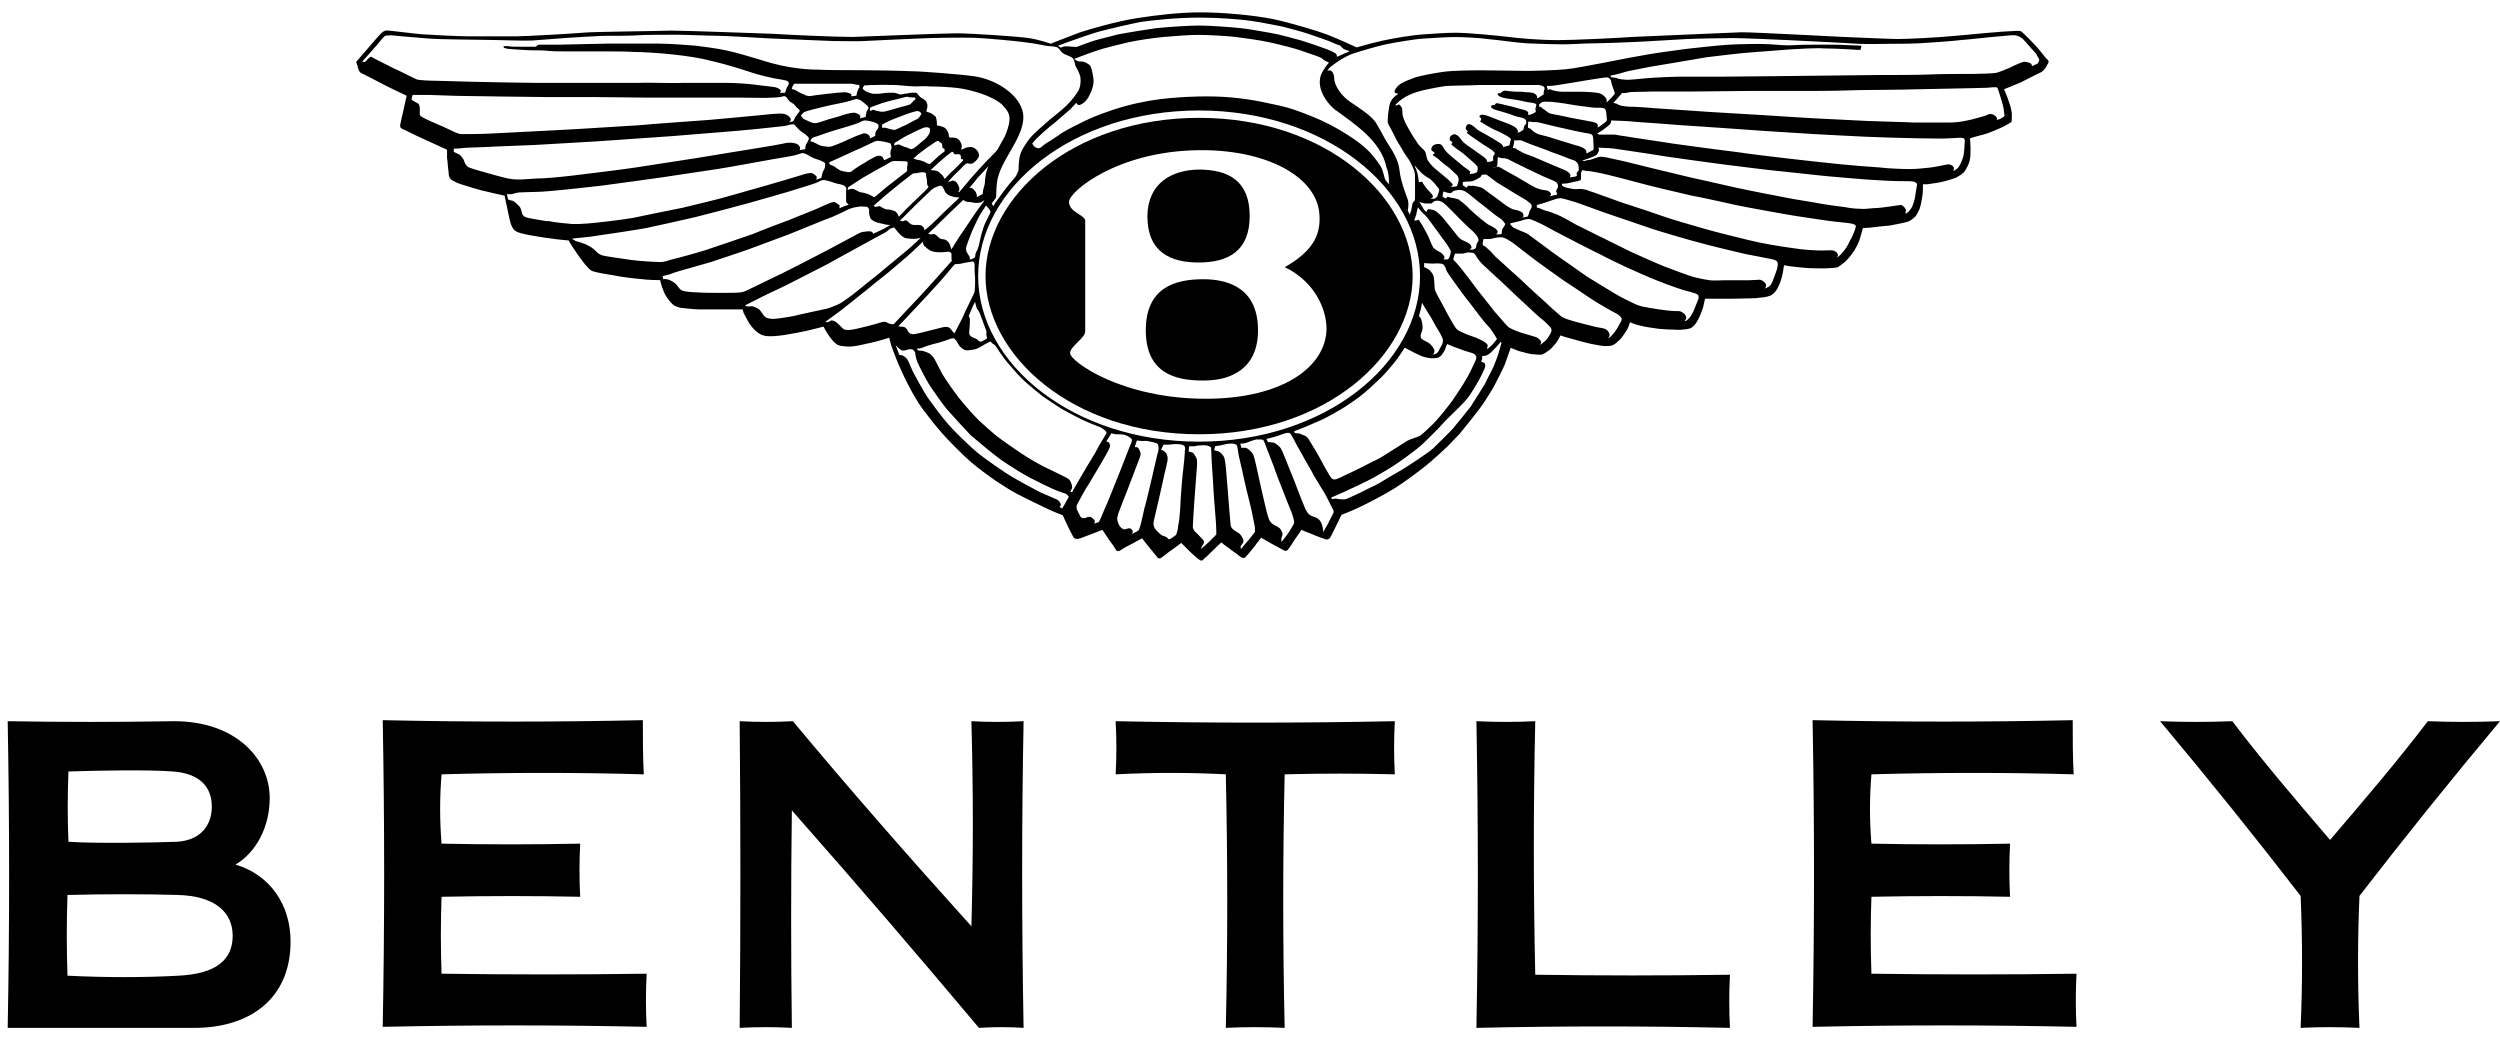 <?xml version="1.0" encoding="UTF-8"?>
<svg xmlns="http://www.w3.org/2000/svg" version="1.1" xmlns:cc="http://creativecommons.org/ns#" xmlns:dc="http://purl.org/dc/elements/1.1/" xmlns:inkscape="http://www.inkscape.org/namespaces/inkscape" xmlns:rdf="http://www.w3.org/1999/02/22-rdf-syntax-ns#" xmlns:sodipodi="http://sodipodi.sourceforge.net/DTD/sodipodi-0.dtd" xmlns:svg="http://www.w3.org/2000/svg" viewBox="0 0 315.24 131.74">
  <!-- Generator: Adobe Illustrator 29.0.0, SVG Export Plug-In . SVG Version: 2.1.0 Build 186)  -->
  <defs>
    <style>
      .st0 {
        fill-rule: evenodd;
      }
    </style>
  </defs>
  <g id="Layer_1" inkscape:version="0.92.2 5c3e80d, 2017-08-06">
    <sodipodi:namedview id="namedview155" bordercolor="#666666" borderopacity="1" gridtolerance="10" guidetolerance="10" inkscape:current-layer="Layer_1" inkscape:cx="162" inkscape:cy="80.75" inkscape:pageopacity="0" inkscape:pageshadow="2" inkscape:window-height="799" inkscape:window-maximized="1" inkscape:window-width="1440" inkscape:window-x="0" inkscape:window-y="1" inkscape:zoom="1.4142136" objecttolerance="10" pagecolor="#ffffff" showgrid="false"/>
    <path id="path2" class="st0" d="M21.8,97.28c3.35.24,4.91,1.92,4.91,4.43,0,2.15-1.2,4.19-4.31,4.43-3.11.12-10.54.24-13.77,0-.12-2.87-.12-5.87,0-8.86,3.71-.12,10.06-.24,13.17,0M22.4,112.85c4.67.12,6.94,2.15,6.94,5.15s-2.04,4.79-6.82,5.03c-4.31.24-9.34.24-14.01,0-.12-3.47-.12-6.58,0-10.18,4.67-.12,9.82-.12,13.89,0M.97,129.61c.24-12.69.24-25.62,0-38.67,6.58.12,14.13.12,20.95,0,7.9,0,12.09,4.79,12.09,9.7,0,3.59-1.68,6.82-4.31,8.38,4.43,1.32,6.94,5.15,6.94,9.7,0,7.42-5.39,10.89-12.09,10.89H.97Z" inkscape:connector-curvature="0"/>
    <path id="path4" class="st0" d="M218.14,122.91c-.12,2.27-.12,4.43,0,6.7-10.66-.24-21.31-.24-31.97,0,.24-12.93.24-25.74,0-38.67,2.51.12,4.91.12,7.42,0-.24,10.66-.24,21.31,0,31.97,8.14.12,16.4.12,24.54,0" inkscape:connector-curvature="0"/>
    <path id="path6" class="st0" d="M99.98,90.94c7.18,8.62,14.73,17.24,22.51,25.86.24-8.62.24-17.24,0-25.86,2.15.12,4.31.12,6.58,0-.24,12.69-.24,25.62,0,38.67-1.92-.12-3.71-.12-5.63,0-7.54-8.98-15.44-18.2-23.59-27.42-.12,9.1-.12,18.32,0,27.42-2.15-.12-4.31-.12-6.58,0,.12-12.93.12-25.74,0-38.67,2.15.12,4.43.12,6.7,0" inkscape:connector-curvature="0"/>
    <path id="path8" class="st0" d="M81.18,97.64c-8.38-.24-16.88-.24-25.5,0-.24,2.87-.24,5.87,0,8.74,5.75.12,11.61.12,17.48,0-.12,2.27-.12,4.55,0,6.7-5.75-.12-11.49-.12-17.48,0-.12,3.23-.12,6.46,0,9.7,8.62.12,17.24.12,25.86,0-.12,2.27-.12,4.55,0,6.7-11.13-.24-22.15-.24-33.28,0,.24-12.93.24-25.74,0-38.67,11.01.24,22.03.24,32.8,0,0,2.39,0,4.67.12,6.82" inkscape:connector-curvature="0"/>
    <path id="path10" class="st0" d="M290.1,129.61c.24-5.51.24-11.01,0-16.64-5.63-7.3-11.61-14.73-17.72-22.03,2.99.12,6.11.12,9.1,0,3.83,5.03,8.02,9.94,12.33,14.97,4.31-5.03,8.5-9.94,12.33-14.97,2.99.12,6.11.12,9.1,0-6.11,7.3-12.09,14.73-17.72,22.03-.24,5.51-.24,11.13,0,16.64-2.51-.12-5.03-.12-7.42,0" inkscape:connector-curvature="0"/>
    <path id="path12" class="st0" d="M261.48,97.64c-8.38-.24-16.88-.24-25.5,0-.24,2.87-.24,5.87,0,8.74,5.75.12,11.61.12,17.48,0-.12,2.27-.12,4.55,0,6.7-5.75-.12-11.61-.12-17.48,0-.12,3.23-.12,6.46,0,9.7,8.62.12,17.24.12,25.86,0-.12,2.27-.12,4.55,0,6.7-11.13-.24-22.15-.24-33.28,0,.24-12.93.24-25.74,0-38.67,11.01.24,22.03.24,32.8,0,0,2.39,0,4.67.12,6.82" inkscape:connector-curvature="0"/>
    <path id="path14" class="st0" d="M154.57,129.61c.24-10.54.24-21.19,0-31.97-4.55-.24-9.22-.24-13.89,0,.12-2.27.12-4.43,0-6.7,11.73.24,23.47.24,35.2,0-.12,2.27-.12,4.43,0,6.7-4.67-.12-9.22-.12-13.89,0-.24,10.66-.24,21.31,0,31.97-2.51-.12-5.03-.12-7.42,0" inkscape:connector-curvature="0"/>
    <path d="M258.07,7.42c-.2-.2-.72-.92-1.25-1.51-.53-.59-1.78-1.84-1.91-1.91-.13-.13-.53-.13-1.32-.07-.72,0-5.07.4-7.05.59-1.98.2-5.99.4-7.18.4s-5-.2-6.85-.26c-1.84-.07-10.93-.59-12.97-.59-2.04.07-12.12.53-13.76.59-1.65.13-7.44.4-9.22.4-2.63,0-5.2-.26-6.32-.4-1.05-.13-5-.53-6.65-.53s-2.7.13-4.02.2-3.69.46-5.2.79c-1.51.33-3.29.86-3.29.86,0,0-2.44-1.12-3.62-1.58-1.19-.46-4.21-1.38-6.85-1.98-2.63-.53-6.52-.86-9.22-.86s-5.4.33-7.97.72-5.93,1.38-7.18,1.78c-1.25.46-3.75,1.45-3.75,1.45,0,0-1.51-.53-2.83-.72s-7.18-.59-9.02-.59-11.2.4-13.17.46c-1.98,0-7.9-.26-10.08-.4-2.17-.07-10.87-.4-12.78-.4-1.91.07-9.68.13-11.06.26-1.38.13-7.51.46-8.3.46h-6.12c-1.45,0-5.07-.2-5.93-.26s-3.95-.46-4.21-.46c-.26-.07-.59,0-.92.33-.33.33-.66.72-1.12,1.25-.46.53-2.04,2.37-2.04,2.37,0,0,.07.2.2.59.07.4.2.66.4.79.26.13,1.98.99,2.57,1.32.59.33,3.23,1.58,3.23,1.58,0,0-.07.07-.07.2-.07.13-.2.92-.33,1.45-.13.46-.33,1.51-.4,1.78-.07.26-.13.59.2.72.33.13,1.84.92,2.5,1.19.59.26,3.16,1.45,3.16,1.45v1.05c.07.33.13,1.51.2,1.78,0,.26,0,.72.4.99s1.05.53,1.78.72c.66.2.99.33,1.98.59,1.05.26,2.9.66,2.9.66,0,0,.13.72.33,1.58s.33,1.84.59,2.3c.2.46.46.59.72.72s1.51.4,1.98.46c.46.07,1.45.26,2.17.33.72.13,2.3.26,2.3.26,0,0,.07.13.13.26.07.13.66,1.05.99,1.51.33.46.66.92.99,1.32.33.33.53.66.92.79.33.13,1.78.4,2.7.53.92.2,2.63.4,3.42.46.86.13,2.37.13,2.37.13,0,0,.13.59.33,1.12.2.53.33.86.86,1.51.53.66.86.72,1.38.86.53.07,1.84.2,2.3.2h5.53s.07.26.13.46c.13.2.53,1.05.72,1.32.26.33.4.59.86.99.4.33.79.53,1.25.59.53.07,1.45,0,2.3-.13.86-.13,2.24-.4,2.83-.53.59-.13,2.11-.53,2.11-.53,0,0,.33.66.66,1.12.33.46.59.79.86.99.2.2.4.33,1.38.4.99.07,2.04-.26,3.03-.46.99-.2,2.37-.66,2.37-.66,0,0,0,.2.13.59.07.4.53,1.51.99,2.7.53,1.19.92,2.04,1.45,3.03.53.99,1.05,1.91,1.84,2.96.79,1.05,1.65,2.11,2.24,2.77.53.66,2.9,3.03,3.62,3.62.66.59,2.44,1.91,3.23,2.44.79.53,2.04,1.32,2.83,1.71.79.4,2.63,1.32,3.49,1.71.79.4,2.04.86,2.04.86,0,0,.26.53.4.86.13.33.86,1.78.99,1.98.13.13.4.2.59.13.2,0,1.25-.46,1.65-.59.33-.13,1.38-.53,1.38-.53,0,0,.53.79.79,1.19.26.33.86,1.19.92,1.32.07.2.33.2.46.13.13-.07.79-.53,1.25-.72.46-.26,1.58-.86,1.58-.86,0,0,.53.72.72.92.13.2,1.05,1.25,1.19,1.45.07.2.33.2.46.13.13-.07.99-.79,1.32-.99.26-.2,1.25-.92,1.25-.92,0,0,.79.79,1.05,1.05.33.33,1.12,1.05,1.32,1.12.2.13.33,0,.33,0,0,0,.2-.2.26-.26.13-.07.79-.72,1.05-.99s1.05-.99,1.05-.99c0,0,.2.2.4.33s.86.66,1.25.92c.4.26.72.59.92.66.2.07.33.07.4,0,.13-.07.92-1.05,1.19-1.38.26-.4.86-1.12.86-1.12,0,0,.99.59,1.25.72.26.13,1.45.79,1.58.86s.33.13.46,0c.13-.07.72-.99.92-1.32.26-.33.86-1.25.86-1.25,0,0,.92.4,1.32.53.4.2,1.51.59,1.71.66.2.07.4,0,.53-.13.13-.13.53-.99.79-1.51.26-.59.72-1.45.72-1.45,0,0,1.19-.46,2.17-.92.99-.46,3.29-1.65,4.54-2.44s2.83-1.98,3.75-2.7c.92-.72,2.57-2.24,2.96-2.63s.99-1.05,1.45-1.51c.4-.46,2.24-2.77,2.7-3.42.4-.53,1.65-2.5,1.84-2.96.26-.53,1.05-2.04,1.19-2.44.13-.4.72-2.04.72-2.04,0,0,.46.2.99.4.53.13,1.12.33,1.65.4.53.07.92.07,1.19.07s.79-.4,1.05-.59.66-.66.86-.92.53-.92.53-.92c0,0,.33.13.59.2.26.07,1.45.4,1.91.53.46.13,1.51.4,2.04.46.53.13,1.12.2,1.71.13s.92-.53,1.25-.79c.26-.26.66-.86.86-1.19.2-.26.4-.99.4-.99,0,0,.33.13.72.26.33.13,1.65.4,2.24.46.59.13,1.98.2,2.57.2.59.07,1.19,0,1.71-.07.46-.07.59-.2.86-.46.26-.26.46-.66.59-.92.13-.26.4-.92.53-1.32.07-.4.26-1.12.26-1.12h3.23c.59,0,2.83-.07,3.16-.07.33-.07.86-.07,1.45-.2.53-.13.72-.33.92-.53s.4-.53.59-.99c.2-.4.33-.99.4-1.25.07-.26.2-1.19.2-1.19,0,0,.33.07.72.13.46.07,1.25.13,1.91.2s2.04.07,2.5.07c.4,0,1.38-.07,1.58-.13.2-.07.59-.4.86-.59.26-.2.79-.79,1.05-1.19.33-.4.72-1.19.86-1.58.13-.33.46-1.58.46-1.58,0,0,.46-.07.92-.07.46-.07,1.78-.2,2.44-.26.72-.13,1.45-.26,1.98-.4.59-.13.79-.33,1.12-.59.33-.26.59-.86.72-1.19.13-.4.26-1.12.33-1.58.07-.46.07-1.45.07-1.45h.59c.33-.07,1.05-.13,1.65-.26.59-.13,1.71-.46,1.98-.59.33-.2.79-.46.99-.72s.53-.86.66-1.32c.13-.53.13-1.05.13-1.58s-.07-1.32-.07-1.32c0,0,1.05-.33,1.65-.46.59-.13,1.91-.72,2.24-.86.33-.13,1.25-.66,1.32-.72s.07-.72.07-.99-.2-1.19-.4-1.65c-.13-.46-.59-1.51-.59-1.51,0,0,1.51-.59,2.11-.86.53-.26,2.3-1.19,2.5-1.25.13-.07.26-.13.4-.33.2-.13.53-.79.59-.92.07-.13,0-.26-.2-.46ZM134.8,5.25c.53-.2,3.36-1.19,4.21-1.38,1.05-.26,3.49-.86,4.94-1.12,1.45-.2,4.41-.53,7.31-.53,2.44,0,4.68.2,5.86.33,1.19.13,3.56.59,4.54.79.99.26,2.57.66,3.49.99.92.33,2.37.79,2.9,1.05.53.26.92.33.99.4.07.07.13.2.4.4.26.13.72.26.72.26,0,0-.13.13-.4.2-.2.07-.53.26-.72.33-.2.07-.46.2-.46.2,0,0,0-.33-.13-.4-.13-.13-.79-.46-1.58-.72-.66-.26-1.71-.59-2.7-.92-.99-.26-2.77-.79-4.02-.99-1.19-.2-2.5-.46-3.69-.59-1.19-.13-3.89-.33-5.27-.33s-4.08.2-5.4.33c-1.32.2-3.49.53-4.81.79-1.25.33-2.96.72-3.62.99-.66.2-1.45.59-1.71.59s-.79-.07-.99-.07h-.46c-.13,0-.4.2-.53.13,0-.07-.26-.2-.26-.2,0,0,.86-.33,1.38-.53ZM168.51,13.94c1.98,1.51,5.66,3.75,6.32,7.18.33.66.33,2.11.33,2.11h0s-.33-.33-.46-.53c-.13-.2-.26-.99-.46-1.45s-.92-1.38-1.32-1.84c-.4-.46-1.19-1.25-2.83-2.3-1.51-.99-3.03-1.78-4.68-2.44s-2.83-1.12-4.81-1.51c-1.98-.46-4.54-.92-7.38-.99-2.83-.07-5.27.13-6.91.33-1.65.2-3.95.66-6.06,1.38-2.11.72-2.63.99-3.36,1.32-.66.33-2.3,1.12-2.9,1.51-.59.4-1.51,1.05-2.11,1.38-.59.4-.66.66-1.05.59-.53-.13-.66-.59-.66-.59,0,0,.4-.53.86-.92.4-.4,1.38-1.25,1.98-1.71.59-.53,1.78-1.51,1.98-1.71s.72-.79.72-.79c0,0,.2.4.46.26.33-.07.79-.46,1.05-.92.26-.46.79-1.51.66-2.37-.13-.86-.26-1.51-.46-1.71-.26-.2-.66-.46-.99-.46s-.4,0-.59-.07c-.13-.07-.4-.26-.4-.26,0,0,.72-.26,1.05-.4.33-.13,1.78-.66,2.7-.92.99-.26,1.98-.53,3.16-.79,1.19-.26,3.03-.53,4.41-.66,1.45-.13,3.29-.26,4.35-.26,1.12,0,3.62.13,4.68.26,1.05.13,3.03.4,4.21.66,1.19.26,3.42.79,4.41,1.19.99.33,2.17.72,2.3.86.13.13.26.26.46.33.2.07.4.2.4.2,0,0-.46.53-.79,1.12-.99,1.65.2,3.75,1.71,4.94ZM49.91,8.74c-.72-.33-2.04-1.05-2.37-1.19-.26-.13-.66-.33-.72-.4-.13-.07-.59.46-.72.59-.13.2-.4,0-.4,0,0,0,1.65-1.84,1.98-2.24.33-.4.72-.92.92-.99.2-.07.92-.07,1.38,0,.46.07,3.23.26,3.82.33.53.07,2.96.13,3.56.13.66,0,3.69.07,4.68.07s4.15.13,5.07.07c.92-.07,3.56-.26,4.35-.33s3.36-.2,4.54-.26c1.19,0,3.62,0,4.41-.07.79-.07,3.82-.07,4.94-.07,1.05,0,4.08.13,5.07.13s5.4.26,6.52.33c1.12.07,6.78.26,8.03.33,1.25,0,3.1.07,4.08,0,.99-.07,5.73-.26,7.18-.33,1.45-.07,5.2-.13,6.78-.07,1.51.07,5.2.4,6.45.59,1.25.13,2.5.46,2.83.46s.92.07,1.12.2c.2.2.4.59.79.79.4.2.92.33,1.12.59.2.26.2.72.33.99.13.2.53.92.59,1.38.07.46,0,1.32-.33,1.78-.33.53-.79,1.12-1.38,1.71s-1.38,1.19-2.17,1.84c-.72.66-1.98,1.65-2.63,2.5-.66.92-1.05,1.51-1.19,2.37-.13.92-.07,1.45-.13,1.58-.07.13-.2.53-.4.79-.2.2-1.12,1.32-1.45,1.78-.33.46-.92,1.25-1.05,1.45s-.26.46-.26.46l-.2-.4s.46-.53.53-.72c.07-.07,0-.72.13-1.84.26-2.83,3.75-5.93,3.29-8.82-.4-2.24-3.23-4.15-5.99-4.61-1.65-.26-6.91-.66-8.1-.66-1.45-.07-5.27-.13-6.45-.13s-4.35,0-5.33-.07c-.92,0-2.11-.07-3.62-.33-1.51-.26-2.63-.59-4.08-1.05-1.51-.46-2.7-.79-3.89-1.05-1.19-.26-2.77-.46-3.82-.59-1.05-.07-3.1-.26-4.61-.26h-6.52c-1.19,0-5,.13-5.99.13h-2.5c-.46,0-.4.26-.59.26h-2.04c-.66,0-1.12,0-1.38-.07h-.59s-.07.2.2.26c.2.07.79.13.99.13s1.78.13,2.3.13,1.51,0,2.11.07c.59.07,1.65.07,2.37.07h4.54c1.05,0,2.96,0,3.95.07.99,0,3.23.13,5,.33,1.78.2,3.23.4,5,.86,1.71.4,3.75,1.05,4.74,1.38.99.33,2.37.66,3.1.79.72.13,1.38.2,1.51.33.2.13.2.33.07.53s-.2.33-.26.53c-.07.2-.13.4-.13.4h-.66s.13-.13.13-.26-.4-.4-.79-.46-2.17-.26-2.7-.33c-.46-.07-2.24-.2-3.23-.2h-5.73c-.99.07-4.54-.07-5.4,0h-12.91c-.92,0-4.15-.07-4.81-.07-.59,0-2.37-.07-3.29-.07-.86,0-3.89-.13-4.74-.13-.79,0-1.84-.07-2.17-.13-.33-.07-2.04-.99-2.77-1.32ZM124.39,42.39c.07.13.13.26,0,.33-.13.07-.46.26-.59.33-.13.07-.4,0-.53-.2-.07-.13-.46-.2-.79-.4-.33-.26-.26-.4-.26-.66s.13-1.19.07-1.38c.07-.2-.13-.59-.13-.59,0,0,.46-1.05.53-1.25.13-.2.26-.53.26-.53,0,0,.13.59.2.79.13.26.4.53.46.86.07.2.53,1.38.59,1.58.07.2.2.46.2.66-.07.2,0,.33,0,.46ZM107.27,11.83c-.13-.07-.46-.2-.79-.2-.26,0-1.71.13-2.17.2s-1.78.2-1.98.26c-.26.07-.53,0-.72-.07-.2-.07-.92-.4-1.12-.53-.2-.13-.26-.2-.4-.2l-.26-.07.13-.4c.07-.07.2-.26.2-.26h7.18c.26,0,.59.13.72.13h.26s.13.26,0,.4c-.07.07-.2.4-.26.59-.07.2,0,.4-.13.4s-.59.07-.59.07c0,0,.07-.2-.07-.33ZM101.41,14.14c.07-.07.79-.26,1.05-.33.26-.07,1.58-.4,2.17-.53s1.71-.33,2.17-.46c.53-.13.99-.33,1.19-.33.13,0,.4.07.59.2s.53.4.66.53c.2.13.33.4.26.46-.07.13-.13.2-.2.33-.07.13-.07.2-.07.33-.07.13-.07.4-.07.4,0,0-.46.13-.53.13s-.2.07-.2.07c0,0,.13-.33,0-.4-.07-.07-.4-.33-.79-.33-.33,0-1.32.26-1.65.4-.33.13-1.51.4-1.98.59-.46.13-.86.33-1.25.33s-.66-.2-.99-.33c-.33-.13-.4-.2-.53-.26-.07-.2-.26-.33-.26-.33,0,0,.26-.4.4-.46ZM102.4,17.43c.13-.13.53-.2.66-.26.2-.07.72-.26,1.32-.46.59-.2,1.71-.53,2.17-.66.46-.13,1.51-.46,1.78-.59s.59-.33.86-.26c.26,0,.72.13.99.2.26.13.59.2.59.4.07.2-.07.46-.2.59-.13.13-.13.26-.2.4v.33s-.2.13-.4.2l-.26.13s0-.2-.13-.4c-.13-.13-.53-.33-.79-.2-.26.07-1.25.46-1.65.66s-1.45.66-1.84.79c-.4.13-.59.26-.99.2-.4-.07-.72-.07-.99-.2-.26-.13-.66-.33-.79-.4-.07,0-.33-.07-.33-.07,0,0,0-.26.2-.4ZM119.12,19.08s-.79.59-1.05.86-.72.66-.79.72c-.13.07-.53-.13-.72-.26-.26-.13-.79-.26-.99-.26-.2-.13-.4-.13-.4-.13,0,0,.53-.53.92-.79.4-.33,1.05-.79,1.38-.99.33-.26.59-.4.72-.46.13,0,.2,0,.26.13.07.07.26.07.33.26.07.2,0,.33.07.46.07.13.2.07.26.2v.26ZM119.25,19.73c.26-.2.79-.59.79-.59,0,0,.2,0,.2.13s.13.2.26.2.4-.07.46,0c.07,0,.2.07.2.26s0,.33.07.33.2,0,.2.07v.13l-1.19,1.19c-.4.33-.92.92-.99.99l-.13.13s-.13-.33-.4-.59c-.33-.26-.4-.4-.72-.46-.4-.07-.66-.07-.66-.07,0,0,.66-.59.99-.92.33-.26.66-.59.92-.79ZM117.15,16.9c-.13.2-.2.33-.53.66-.4.33-.66.53-.86.72s-.59.46-.79.53c-.2,0-.46-.13-.59-.2-.13,0-.59-.2-.72-.26-.13-.07-.26-.13-.4-.13s-.53.13-.53.13l.07-.33s.92-.53,1.19-.72c.33-.2,1.32-.66,1.71-.86.4-.2.86-.4,1.12-.4s.46.13.46.26,0,.4-.13.59ZM116.16,14.4c-.07.13-.26.46-.46.59-.2.07-1.12.59-1.51.79-.4.13-1.19.59-1.38.59-.26,0-.53-.07-.72-.13-.26-.07-.33-.13-.46-.13h-.4v-.4s.79-.46,1.51-.72c.66-.26,2.04-.79,2.37-.86.26-.07.59-.2.79-.07.13.07.33.2.26.33ZM115.43,12.49c-.07.07-.07.13-.26.26-.2.2-.33.4-.53.46-.2.07-.66.2-1.19.33-.53.13-1.32.4-1.65.46-.26.07-.4.13-.79.07-.46-.07-.59-.13-.79-.2-.2-.07-.2,0-.33.07-.13.07-.2,0-.2,0v-.2c0-.07.07-.2.07-.2,0,0,.86-.33,1.45-.53.59-.2,1.71-.46,2.24-.59.53-.13.86-.26,1.05-.2s.46.07.59.07h.26s.13.13.07.2ZM104.57,20.46l1.32-.59c.46-.2,2.11-.99,2.63-1.19.53-.26,1.38-.66,1.51-.72.2-.07.4-.2.59-.2s.72.07.99.13c.26.07.66.13.72.26.07.2.13.53.07.59-.07.13-.13.46-.13.59s.07.46.07.46l-.4.2c-.2.13-.46.2-.46.2,0,0-.07-.2-.2-.4-.2-.13-.46-.2-.72-.13-.13.07-1.19.59-1.51.86-.4.2-1.32.79-1.45.92-.13.07-.26.33-.72.26-.46-.07-.66-.13-.92-.2-.2-.13-.72-.46-.79-.53-.13-.07-.59-.2-.59-.33v-.2ZM106.94,23.62s1.32-.86,1.84-1.19c.59-.33,1.91-1.12,2.44-1.38.53-.26,1.05-.66,1.32-.72s.99,0,1.32,0,.59,0,.59.2,0,.33-.07.46v.59l-2.63,2.04c-.4.33-1.45,1.25-1.51,1.25s-.4-.26-.79-.4c-.4-.13-.66-.2-.79-.2-.2,0-.4-.13-.66-.26-.26-.13-.33-.2-.53-.2s-.59.13-.59.13l.07-.33ZM111.29,24.94c.46-.4,1.84-1.51,2.24-1.84.4-.33,1.32-.99,1.45-1.12s.26-.13.46-.13.59-.13.79-.13.53,0,.53.2c0,.26.13.72.13.92s0,.4.07.53c.07.13.13.2.13.2,0,0-.13.2-.4.46-.26.26-1.05.99-1.38,1.32-.33.33-1.05.99-1.32,1.32l-.66.66s-.13-.4-.33-.59-.79-.33-1.12-.33-.79-.33-.92-.4c-.13-.07-.4.07-.4.07,0,0-.33,0-.4-.13,0,0,.66-.59,1.12-.99ZM115.24,26.06c.33-.33,1.51-1.45,1.78-1.71s.53-.53.79-.66c.33-.13.66-.33.86-.26.2.07.26.26.4.53.07.26.33.59.72.72.4.13.66.2.86.2h.33s-.4.46-.66.66c-.2.2-.92.86-1.32,1.25s-1.38,1.38-1.71,1.65c-.26.26-.72.59-.72.59,0,0,0-.26-.2-.46-.26-.26-.66-.2-.99-.2s-.53-.07-.72-.26c-.2-.2-.33-.33-.46-.33s-.33.13-.4.13c-.07-.07-.33-.07-.33-.07l1.78-1.78ZM118.46,28.1c.46-.46,1.45-1.38,1.84-1.78s1.19-1.12,1.19-1.12c0,0,.13.2.53.26.33,0,.66.07.92.13.26,0,.72,0,.86-.13.13-.13.33-.2.33-.2,0,0-.2.33-.46.66-.26.33-.99,1.38-1.38,1.98-.4.59-1.32,1.98-1.51,2.24-.13.26-.53.79-.59.99-.13.13-.26.33-.26.33,0,0,0-.26-.2-.72-.26-.4-.4-.46-.59-.53-.2-.07-.26,0-.59-.13-.33-.2-.46-.46-.66-.53s-.2-.07-.33,0c-.33,0-.53-.07-.53-.07,0,0,.99-.92,1.45-1.38ZM122.22,23.62l.13-.07s.53-.59.92-1.12l1.05-1.12c.2-.2.33-.4.33-.4,0,0-.26.66-.33.99-.07.33-.13.86-.13,1.12s-.13.53-.2.86c-.07.33-.07.59-.07.59,0,0-.2.13-.4.2-.13.07-.33.2-.33.2,0,0,0-.46-.2-.72s-.26-.33-.4-.4-.4-.13-.4-.13ZM120.51,33.3c.07,0,.59,0,.99-.13.4-.07,1.05-.2,1.19-.2.13.07.13.2.2.26,0,.13,0,1.45.07,1.84,0,.4,0,1.38-.07,1.71-.07.33-1.12,2.3-1.32,2.83-.2.53-.86,1.71-.99,1.98-.07.2-.13.26-.2.4-.07.07-.26-.2-.46-.46-.33-.4-.66-.33-1.05-.26-.33.07-2.3.59-2.63.66-.33.07-.99.26-1.25.2-.33-.07-.46-.26-.59-.53-.13-.26-.33-.4-.59-.4-.33,0-.53-.07-.53-.07,0,0,1.84-1.91,2.24-2.37.4-.4,2.63-2.83,3.1-3.36.46-.53,1.25-1.45,1.45-1.71.2-.26.33-.4.46-.4ZM123.01,32.05l-.07.4s-.2.13-.33.2l-.33.07v-.26c0-.13-.2-.33-.33-.59-.13-.2-.2-.46-.07-.86.13-.4.33-.92.46-1.25.13-.33.26-.72.53-1.25.26-.59.46-.99.72-1.45.26-.4.4-.66.53-.79.07-.26.26-.33.26-.33,0,0,.13.2.26.33s.26.33.26.46-.59,1.19-.72,1.51c-.13.26-.53,1.58-.59,1.98-.07.4-.2.92-.33,1.25-.13.26-.26.46-.26.59ZM124.39,20.33c-.4.4-1.58,1.71-2.04,2.24-.46.59-.86.99-.99,1.19-.2.2-.4.46-.4.46h-.13s.2-.26.13-.53c-.07-.26-.26-.66-.46-.79s-.26-.13-.4-.13c-.13.07-.26.13-.4.13s-.2.07-.2.07c0,0,.53-.59.79-.86.26-.26.92-.86,1.12-1.12.2-.2.46-.4.53-.4s.46.13.72,0c.26-.13.72-.59.79-.92,0-.33-.13-.66-.4-.86-.2-.2-.59-.33-.79-.26-.2,0-.53.07-.72.2-.13.07-.33.13-.33.13,0,0,0-.2.07-.4,0-.26-.13-.53-.26-.72-.13-.2-.4-.4-.72-.4-.33-.07-.46.07-.59-.07-.13-.07,0-.26-.13-.53-.13-.26-.26-.59-.59-.72-.33-.13-.59-.2-.72-.2s-.13-.07-.13-.26c0-.26-.07-.79-.2-.92-.13-.13-.53-.4-.72-.46-.2-.07-.4-.07-.4-.2s.13-.4.13-.59c0-.26-.07-.59-.33-.79s-.59-.33-.72-.53c-.13-.2-.33-.4-.4-.4h-.53c-.2,0-.59.13-.92.13-.33.07-.46.13-.66.07-.13-.07-.53-.2-.79-.2s-.86,0-1.25.07-.79.07-1.12.07-.53-.13-.79-.2c-.26-.13-.33-.13-.46-.26-.13-.07-.2-.2-.2-.2,0,0,0-.13.07-.2.07-.07.13-.2.13-.2,0,0,1.19-.07,2.04-.07s1.98,0,2.57.07c.59.07,1.51.13,1.91.13s.92-.07,1.78,0c.86,0,2.44.07,3.49.2,1.05.13,1.98.4,2.83.66s2.44.99,2.9,1.58c.53.59.86,1.05.79,1.84s-.4,1.58-.59,2.04c-.26.46-.86,1.51-.92,1.65-.13.2-.99,1.05-1.38,1.45ZM54.52,15.39c-.46-.2-1.32-.59-1.51-.79-.13-.2-.07-.53-.07-.79s0-.59-.26-.79c-.46-.2-.79-.46-.79-.46h0s0,0,0,0l.13-.59h2.04c.46,0,3.29.13,4.28.13s4.08.07,4.81.07,4.87.07,5.8.07h6.12c.92,0,5.86.07,6.65.07h11.79c.92,0,3.29.07,3.82,0,.53,0,.92-.07,1.05-.07s.46-.2.66-.07c.2.07.26.33.4.46.07.13.26.26.4.33.13.07.33.2.46.4q.13.2.33.33c.2.2.26.26.2.33s-.4.53-.53.72c-.13.2-.2.46-.26.53s-.53.13-.53.13c0,0,.26-.2.2-.4-.07-.2-.4-.59-.99-.66-.66-.07-2.3.13-3.03.2-.72.07-5.6.53-6.39.59-.86.07-7.57.53-8.69.66-1.12.07-6.45.4-7.44.46-.99.07-5,.26-6.19.33-1.25.07-4.08.2-5.14.26-1.05.07-3.23.07-3.62.07s-.92-.26-1.19-.4c-.26-.13-1.98-.92-2.5-1.12ZM61.11,21.71c-.79-.2-1.98-.53-2.17-.72s-.33-.4-.4-.66c-.07-.26-.46-.79-.66-.86s-.66-.33-.66-.33v-.4s.72,0,1.12-.07c.4-.07,1.91-.07,2.9-.13.99-.07,4.94-.2,6.19-.26,1.25-.07,6.85-.4,7.9-.46,1.05-.07,8.43-.59,9.48-.66s7.11-.59,8.1-.66c.99-.07,4.15-.4,5.27-.53,1.12-.07,1.32-.26,1.51-.26s.33-.13.53.07.59.66.79.79c.2.13.92.59.99.86,0,.2-.2.53-.33.72-.13.2-.13.66-.13.66l-.72.13s.07-.13.07-.26-.13-.4-.4-.53c-.33-.13-.79-.2-1.32-.13-.53.13-2.77.53-3.69.66-.92.13-6.32,1.05-7.64,1.25s-6.45.99-7.7,1.19c-1.25.2-5.99.79-7.7.99-1.65.2-3.69.4-4.81.4-1.12.07-2.24.2-3.1.07-.79-.07-2.63-.66-3.42-.86ZM69.01,27.9c-.92-.13-1.91-.33-2.3-.4-.33-.07-.66-.13-.86-.53-.13-.4-.13-.72-.4-.99-.26-.26-.59-.59-.79-.66-.2-.07-.53-.07-.59-.2-.13-.4-.13-.66-.13-.66,0,0,.33.07.66,0,.33-.07.59-.2.99-.2s1.58-.07,2.24-.07,2.57-.2,3.23-.26,3.82-.4,4.87-.53c1.05-.13,6.72-.92,7.64-1.05.92-.13,5.66-.86,6.98-1.05,1.32-.2,5.6-.99,6.72-1.19s2.44-.4,2.96-.53c.53-.13.86-.33,1.12-.26.26.07.59.26.92.46.33.2.86.33,1.19.46.26.13.59.26.59.4s0,.53-.13.72c-.13.2-.2.4-.26.59-.07.26-.07.46-.07.46l-.66.26s.13-.33,0-.46-.46-.4-.66-.4-.53.07-.79.13c-.33.13-4.41,1.32-5.07,1.51l-4.87,1.38c-.59.2-4.48,1.12-5.53,1.38-1.12.2-5.14,1.05-6.12,1.25-.99.2-4.81.66-5.8.72-.99.07-1.12.07-1.91.07-.79-.07-2.24-.2-3.16-.4ZM83.17,33.04c-.53,0-2.7-.13-3.56-.26-.86-.13-3.36-.46-3.69-.59-.33-.13-.53-.26-.72-.46s-.4-.4-.72-.59c-.33-.2-.72-.4-.99-.46-.26-.13-.4-.13-.59-.2-.2-.07-.4-.07-.46-.2-.26-.07-.26-.2-.26-.2,0,0,2.77-.26,3.36-.4.59-.07,4.87-.72,5.93-.92.99-.2,5.4-1.19,6.19-1.38s5.6-1.45,6.52-1.71c.99-.26,4.15-1.19,5.07-1.45.86-.26,3.42-1.05,3.75-1.19.26-.13.59-.33.86-.33s1.12.26,1.45.4c.33.07,1.12.2,1.25.4.13.13.2.26.13.46v1.45c0,.13.33.4.33.4l-.72.26c-.13.07-.46.2-.46.2,0,0,.07-.33,0-.4-.07-.07-.46-.33-.59-.4-.13,0-.26,0-.59.13-.33.13-1.12.46-1.51.66-.4.2-2.83,1.12-3.56,1.45-.72.26-3.69,1.38-4.61,1.78-.92.33-5.2,1.78-5.99,2.04-.79.26-3.62,1.05-4.28,1.19-.66.2-.99.33-1.51.33ZM93.44,36.86c-.46.07-1.45.07-2.37.07s-2.63,0-3.23-.07c-.53,0-1.32-.07-1.78-.2-.4-.2-.46-.4-.72-.72-.26-.33-.79-.59-.99-.66-.2-.07-.59-.13-.72-.07l-.07-.4s.92-.2,1.19-.33c.26-.13,1.71-.53,2.17-.66.46-.13,2.11-.59,2.77-.79.66-.2,3.89-1.32,4.48-1.51.59-.2,4.41-1.65,5.14-1.91.72-.26,4.94-2.04,5.6-2.24.59-.26,1.19-.53,1.45-.66.2-.13.92-.46,1.25-.53.33-.07.99-.2,1.25-.13.26,0,.53,0,.59.13.13.13.2.33.13.53,0,.2.07.79.33.99.26.2.66.4,1.12.46.46.13.86.2.99.2h.26s-.86.53-1.05.59l-1.12.53s-.07-.2-.2-.26c-.13-.07-.53-.07-.86,0-.33,0-.66.13-.99.33-.33.2-3.23,1.71-3.82,2.04-.59.33-5.07,2.63-5.66,2.9-.59.26-3.49,1.71-3.95,1.91s-.72.4-1.19.46ZM100.55,39.75c-.86.2-2.63.46-2.96.46s-.86,0-1.19-.33c-.33-.33-.46-.79-.86-.99s-.66-.33-.92-.26c-.59.07-.66-.13-.66-.13,0,0,3.49-1.78,4.02-1.98.53-.2,5.73-2.9,6.39-3.23.66-.4,4.48-2.44,5.27-2.9s1.98-1.05,2.17-1.19c.2-.13.33-.33.53-.4.2-.07.4-.13.4-.13,0,0,.33.4.53.66.2.2.59.66,1.05.72.46.07.66.07.99.07.26,0,.79-.13.79-.13,0,0-1.25,1.19-1.51,1.38-.2.2-2.96,2.44-3.56,2.96-.53.46-2.57,2.04-3.03,2.44-.46.4-1.91,1.45-2.24,1.58-.26.13-1.05.46-1.58.59-.53.13-2.83.59-3.62.79ZM111.88,40.68c-.33-.2-.66-.07-1.12.07-.4.13-1.19.33-1.71.46-.46.13-1.65.4-1.98.4s-.66,0-.86-.26c-.2-.2-.66-.66-.86-.79-.2-.13-.53-.2-.59-.13-.07.07-.59.33-.66.13,0,0,1.91-1.38,2.3-1.71.4-.33,2.11-1.65,2.57-2.04s2.44-1.98,3.1-2.5c.59-.53,2.44-2.04,2.9-2.5.46-.4,1.38-1.32,1.38-1.32,0,0,.07.4.2.53.2.13.4.4.79.59s.92.2,1.32.2.79-.07.92-.07.4.07.4.33v.59c0,.13.07.2.07.2l-2.77,3.1c-.53.59-2.11,2.3-2.63,2.83s-1.78,1.91-1.91,2.04c-.13.13-.59,0-.86-.13ZM134.33,63.46l-.4.66-.33-.2s.26-.2.13-.4c-.07-.2-.2-.4-.46-.53-.26-.13-1.51-.66-2.11-.92-.53-.26-2.96-1.58-3.82-2.11-.86-.53-2.96-1.98-3.95-2.77-.99-.79-3.16-2.9-3.82-3.69-.72-.79-2.17-2.77-2.63-3.42-.46-.72-1.78-3.03-2.04-3.69-.26-.59-.4-1.05-.66-1.25-.26-.26-.33-.26-.46-.33-.13,0-.4-.07-.4-.07,0,0-.07-.2-.2-.59-.13-.33-.26-.66-.26-.66,0,0,.59.72.92.72.4,0,.46-.13.66-.13.13-.07.46-.07.59,0,.13.07.33.33.33.53s.13.72.26,1.05c.2.46.99,2.04,1.45,2.77.46.72,1.78,2.63,2.37,3.29.59.66,2.44,2.7,2.9,3.16.46.4,2.96,2.5,3.82,3.1.86.59,2.96,1.98,4.28,2.57,1.25.66,2.83,1.38,3.29,1.51.4.13.66.2.79.33.07.13.2.26.2.26l-.46.79ZM135.19,62.01c0,.07-.13.07-.2,0-.07-.07.2-.33.2-.59,0-.33-.2-.72-.33-.92-.2-.2-.66-.4-.92-.53-.26-.13-1.58-.79-2.3-1.12-.66-.33-2.04-1.12-2.9-1.71-.86-.59-2.04-1.38-2.83-1.98-.79-.59-1.84-1.58-2.5-2.17-.66-.66-1.78-1.91-2.5-2.83-.72-.92-1.58-2.17-2.11-3.03-.46-.86-.99-1.98-1.12-2.11-.2-.2-.4-.46-.79-.59-.33-.13-.53-.2-.72-.2-.13,0-.4,0-.46-.13-.13-.07-.13-.13-.13-.13h0s.53,0,.92-.2,1.51-.46,1.98-.59c.46-.13.99-.33,1.19-.4.2-.07.4-.13.53-.13s.2.13.4.33c.13.2.33.66.53.79.2.2.53.46.99.4.4-.07.86-.07,1.19-.26.33-.13.99-.59,1.19-.66.13-.07.4-.26.46-.13.07.07.2.2.26.26.13,0,.26.2.33.26.07.13.99,1.51,1.51,2.11.53.59,1.25,1.45,1.78,1.98.53.53,2.04,1.78,2.63,2.24.59.4,2.3,1.58,3.1,1.98.79.4,1.71.92,2.5,1.25.79.33,1.58.66,1.78.72.2.13.26.2.46.33.13.13.26.26.2.4s-.86,1.38-1.19,2.04c-.33.66-.99,1.65-1.25,2.11-.26.46-.92,1.58-1.12,1.91-.2.4-.72,1.19-.72,1.32ZM139.54,63.59c-.13.33-.59,1.38-.72,1.71-.13.26-.26.53-.26.53l-.59.2s.13-.2.07-.4c-.07-.13-.4-.4-.53-.46-.13,0-.4,0-.59.13-.26.07-.53.07-.66-.13-.13-.2-.4-.79-.46-.92,0-.13-.13-.33,0-.59.13-.26,1.12-2.11,1.38-2.44.2-.33,1.38-2.3,1.65-2.77.26-.46.92-1.58.99-1.78.13-.26.2-.46.13-.59-.07-.2-.07-.26-.2-.33s-.26-.07-.26-.07l.66-1.05s.33.13.66.13.66,0,.99.07c.4.13.86.4.92.59s-.13.59-.33,1.05c-.2.46-1.19,3.1-1.45,3.69-.2.53-1.25,3.1-1.38,3.42ZM144.34,63.92c-.07.4-.4,1.78-.46,2.04-.07.33-.26.86-.33.92,0,.07-.46.26-.59.33s-.26.13-.26.13c0,0,.2-.26.13-.4-.07-.13-.2-.33-.46-.33-.2,0-.46.2-.66.13s-.46-.2-.66-.66c-.2-.53-.2-.59-.13-.99.07-.4.99-2.63,1.19-3.16.2-.53,1.05-2.77,1.25-3.29.2-.53.53-1.25.46-1.45,0-.2-.2-.59-.26-.66-.13-.13-.26-.2-.33-.13-.07,0-.13-.07-.13-.07l.26-.79s.46.07.66.07.59-.07.99.07c.4.07.92.2.99.33.07.2.13.4.07.79-.13.4-.79,3.36-.92,3.89-.13.53-.66,2.83-.79,3.23ZM149.41,56.74c0,.4-.13,1.91-.2,2.37-.07.4-.33,3.49-.33,3.75s-.07,1.65-.13,2.04c0,.33-.13,1.19-.2,1.51,0,.33-.2.86-.2.92s-.07.13-.07.13c0,0-.59.46-.79.53-.2.07-.2-.13-.33-.2-.13-.13-.26-.13-.59-.26-.26-.13-.72-.59-.92-.86-.2-.33-.26-.59-.13-1.12.13-.53.53-2.24.66-2.83.13-.59.53-2.37.66-2.96.13-.59.4-1.58.4-1.91s-.13-.66-.26-.79q-.2-.2-.33-.26c-.13-.07-.26-.07-.26-.07l.33-.66h.66c.2,0,.4-.07.79-.07.33,0,.59,0,.86.07.26.07.46.2.4.66ZM123.34,34.81c0-11.13,11.99-20.88,27.86-20.88s27.86,9.81,27.86,20.88-11.99,20.88-27.86,20.88-27.86-9.81-27.86-20.88ZM202.49,12.36c-.13-.2-.4-.46-.79-.59-.33-.13-1.78-.2-2.3-.2h-2.3c-.59,0-1.12-.13-1.38-.2-.26-.13-.2-.07-.26-.13-.13,0-.26.13-.26.13h0s-.13-.33-.13-.4v-.13s.59,0,1.05-.07c.4-.07,1.71-.26,2.5-.4.79-.13,2.3-.4,2.83-.46.53-.07,1.12-.2,1.32-.13.2.07.4.33.4.53s.2.66.26.86.2.53.2.59-.26.4-.46.59-.59.59-.59.59c0,0,.07-.33-.07-.59ZM195.25,12.82c.4,0,1.98.2,2.63.33.66.13,2.37.33,2.83.4.46.07,1.25,0,1.45.07.4.13.33.46.4.72,0,.26.07.66.07.79s-.26.33-.53.53-.46.33-.59.4.07-.33-.13-.46c-.07-.07-.33-.2-.72-.26-.4-.07-.99-.2-1.38-.26-.4-.07-1.78-.33-2.3-.46s-1.19-.2-1.58-.33c-.4-.2-.59-.46-.86-.59-.2-.26-.46-.26-.46-.26h0v-.26s.33-.33.46-.33c.07,0,.33-.07.72,0ZM199.92,18.88c-.13-.2-.72-.46-1.12-.53-.4-.13-1.51-.46-2.17-.66-.59-.2-1.65-.53-1.98-.59-.33-.07-.79-.2-.99-.33-.26-.13-.53-.4-.59-.46-.13-.13-.4-.2-.4-.2,0,0,0-.72.07-.79.13,0,.4.07.53.07s.53,0,.86.07c.33.07,2.3.59,3.03.72.79.2,1.78.4,2.44.53s1.05.13,1.19.33c.13.2.13.72.13.99s.07.79,0,.86c-.07.07-.4.2-.59.33-.2.07-.33.13-.33.13,0,0,.13-.26-.07-.46ZM198.8,22.17c-.07.07-.2.13-.46.13-.26.07-.4.07-.4.07,0,0,.2-.26,0-.46s-.26-.33-.79-.53c-.46-.2-1.25-.53-1.58-.66-.33-.13-1.84-.79-2.3-.99-.4-.13-1.32-.46-1.58-.66-.33-.2-.4-.2-.53-.33-.07-.07-.4-.07-.4-.07,0,0,.07-.26.13-.53.07-.26,0-.4.07-.46.07,0,.26.07.46,0,.2,0,.4,0,.53.07.13.07.79.33,1.12.46.33.13,2.04.72,2.63.99.59.2,1.65.59,2.11.79s.79.2.92.4c.2.13.33.4.33.66,0,.33.07.4-.07.53-.13.13-.13.2-.2.26,0,.07.13.26,0,.33ZM196.3,24.54c-.13.07-.4.07-.53.13-.2.07-.33.07-.33.07,0,0,.13-.13.13-.26s-.2-.4-.53-.46c-.33-.07-.66-.07-.99-.2-.26-.07-.53-.2-.99-.46s-1.32-.79-1.78-1.05c-.46-.26-1.32-.72-1.65-.92-.33-.2-.4-.26-.59-.33-.13-.06-.31-.06-.44,0,0,0-.02,0-.03,0-.07.12-.32.06-.32.06,0,0,.17,0,.32-.06,0,0,0,0,0,0,0,0,.01,0,.02,0,.07-.03.14-.07.18-.13.07-.2.07-.59.07-.79s0-.26.07-.33c.07,0,.26.13.46.13s.46,0,.79.13c.33.2,1.71.86,2.37,1.19.72.33,2.17,1.05,2.57,1.19.46.2,1.19.46,1.25.66.13.2.13.4.07.59-.13.2-.2.33-.2.46.07.13.2.33.07.4ZM192.09,27.11c0-.2-.13-.33-.4-.46-.26-.13-.66-.2-.92-.26-.33-.13-.86-.46-1.19-.72-.33-.26-1.12-.86-1.51-1.12-.4-.26-.92-.72-1.19-.86-.26-.13-.79-.2-1.05-.26h-.72c-.07,0-.13.33-.26.2-.13-.13-.2-.13-.33-.2-.07-.13-.07-.2-.07-.2h0v-.26s.2-.07.46-.07.53,0,.79-.07c.26-.13.26-.07.46-.2.2-.13.26-.13.46-.26.2-.13.13-.26.26-.33.13,0,.46-.07.59,0s.86.66,1.32.99c.46.26,1.84,1.12,2.37,1.45.53.33,1.32.72,1.58.99.26.2.46.33.4.59,0,.2-.2.4-.26.53-.07.2-.07.33-.13.46-.07.13-.13.26-.13.26l-.66.13s.2-.13.13-.33ZM188.66,28.89c-.2-.13-.46-.33-.79-.46-.33-.13-.79-.59-1.19-.86-.4-.33-1.45-1.25-1.65-1.51-.2-.2-.92-.79-1.12-.92-.2-.07-.72-.2-.92-.2-.2-.07-.46-.13-.46-.13,0,0-.13.2-.2.2h-.13l-.07-.07c-.13-.07-.26-.2-.26-.2,0,0,.07-.13.07-.26s.07-.33.13-.33.46.2.72.2.26-.07.26-.07c0,0,.13-.2.46-.26.33-.07.4-.07.53-.07s.26,0,.59.13c.33.13,1.25.92,1.58,1.19.33.26,1.78,1.38,2.17,1.71.4.33.86.59.99.72s.53.53.4.66c-.07.13-.26.4-.33.53-.07.2-.07.46-.07.53,0,.13-.26.13-.33.13h-.4s.2-.13.2-.26c.07-.13-.07-.26-.2-.4ZM185.3,30.73c-.2-.13-.46-.26-.79-.4-.33-.13-.59-.4-.79-.66s-.79-.99-.99-1.25c-.26-.26-.86-1.12-1.19-1.38-.26-.26-.59-.53-.92-.59-.4-.07-.46-.07-.53-.07s-.2.26-.2.33-.13-.07-.33-.26c-.2-.4-.59-.99-.59-.99h0,0s.53.2.86.2h.66c.07,0,.2-.26.53-.33.33-.07.59,0,.92.2.33.2,1.84,1.78,2.04,1.98s1.19,1.19,1.51,1.45c.33.26.79.79.86.99s.13.4.07.46c-.07.13-.2.2-.2.33-.07.13-.07.46-.13.53-.07.07-.2.2-.4.2h-.4s.26-.13.26-.26-.07-.33-.26-.46ZM194.72,11.37c-.07.13-.07.33-.07.4v.13s-.13.07-.2.13c-.13.07-.59.4-.59.4,0,0,0-.13-.07-.33-.07-.2-.4-.4-.59-.4-.2-.07-.99-.07-1.32-.13-.33,0-1.12,0-1.45-.07-.33,0-.46-.07-.59-.07s-.26,0-.4.13c-.13.07-.2.2-.26.2h-.26c-.07,0-.13.07,0,.26.26.26.72.33,1.12.4.4.07.92.13,1.32.2.4.07.92.2,1.25.26.33.07.66.07.79.13.13,0,.33.13.33.2,0,.13-.07.2-.07.33-.07.13-.07.33,0,.4,0,.07,0,.2-.13.26-.07.07-.46.2-.59.26-.07.07-.26,0-.26,0,0,0,.07-.26,0-.33s-.2-.2-.46-.26c-.26-.07-1.05-.26-1.45-.4-.4-.07-.99-.26-1.38-.33-.4-.07-.66-.2-.79-.07-.13.13-.13.2-.2.2s-.2-.07-.26,0c-.07.07-.2.2-.13.26.07.07.33.26.59.33.26.07,1.19.33,1.58.46s1.05.4,1.45.46.72.2.79.4c.07.2.07.4-.07.53s-.2.26-.2.4c0,.07-.07.26-.07.26,0,0-.33.2-.4.26l-.33.13s.13-.13,0-.4c-.13-.26-.4-.4-.79-.59-.4-.2-1.19-.46-1.51-.59-.33-.13-1.32-.53-1.51-.59s-.46-.13-.72-.13c-.2.07-.33.2-.26.26.07.13.2.13.2.26s0,.2-.07.26c-.07,0-.07.07-.07.07,0,0,.53.33.86.53.33.2,1.19.66,1.45.72.2.13.92.46,1.12.59.2.13.53.33.46.46-.07.2-.13.46-.13.53s0,.2-.13.2c-.13.07-.72.2-.72.2,0,0,0-.13-.07-.2,0-.07-.13-.2-.46-.4-.33-.2-1.38-.86-1.65-.99-.26-.13-.99-.53-1.12-.66s-.53-.46-.66-.53c-.13-.07-.4-.2-.59,0-.13.13-.2.46-.13.53.07.13.26.26.26.26,0,0-.2.13-.13.2,0,.07.53.4.86.66.4.26,1.32.92,1.58,1.05.26.2.79.46.92.66.2.13.2.26.07.4s-.13.26-.13.26v.46s-.07.07-.26.13c-.2,0-.46.07-.46.07,0,0-.07-.07-.07-.2s-.13-.2-.33-.4c-.26-.2-.99-.72-1.38-.99-.4-.26-1.05-.72-1.25-.92s-.46-.59-.66-.79c-.2-.13-.4-.26-.59-.2-.2.07-.4.2-.46.4,0,.2-.07.33.07.4.13.07.26.2.26.26s-.2.13-.13.2c.07.13.66.59.99.79.33.2,1.25.99,1.51,1.25.26.2.72.66.79.79.07.2,0,.59-.07.66-.07.13-.26.13-.46.2-.2,0-.46.07-.46.07,0,0,.07-.2.07-.33-.07-.07-.46-.4-.79-.59-.33-.26-1.25-1.05-1.65-1.38-.4-.33-.72-.66-.86-.92-.13-.26-.33-.59-.66-.59s-.59.07-.79.26c-.2.26-.2.53-.07.59.13.13.4.26.33.33l-.26.2s.26.2.66.46c.4.4,1.19.99,1.45,1.19.26.26.86.79.92.86.13.07.26.4.26.59s-.07.46-.13.59c-.07.13,0,.2-.13.26s-.46.07-.53.07h-.2s.26-.2.26-.26-.33-.4-.53-.59c-.2-.2-1.25-1.05-1.65-1.38-.4-.33-.92-.92-1.05-1.25-.13-.33-.13-.79-.33-1.05-.2-.26-.66-.59-.86-.92-.2-.26-.86-1.32-1.19-1.91-.33-.59-.59-1.12-.72-1.65-.07-.53,0-.86-.13-.99-.07-.2-.33-.4-.4-.4-.07.2-.4.13-.4.13h0s.26-.4.86-.79c.53-.4,1.45-.79,1.98-.92.53-.2,2.57-.59,3.49-.72.92-.07,3.36-.07,4.15-.13h7.7c.2.07.53.13.59.26.07.13.07.26,0,.4ZM179.44,21.97c.2.2.66.46.79.53.13.07.66.59.79.79.13.2.46.46.46.66s-.2.72-.26.86c-.13.13-.33.26-.46.26s-.4-.07-.4-.07c0,0,.33-.07.33-.2s-.07-.26-.33-.53-.33-.33-.59-.66c-.26-.33-.46-.72-.46-.72l-.2.07h-.2s-.07-.59-.13-.92c-.07-.33-.2-.59-.2-.72-.13-.13-.2-.46-.2-.46,0,0,.86.99,1.05,1.12ZM178.72,26.39l.07-.26s.4.53.53.66.53.46.66.66c.13.2.86,1.12,1.12,1.51.26.4,1.12,1.51,1.25,1.71.13.2.59.86.59,1.05s-.07.4-.13.59-.2.4-.26.4h-.53s.13-.2.13-.26c0-.13-.2-.4-.46-.59-.26-.13-.79-.46-.92-.59-.13-.13-.53-1.12-.66-1.45-.2-.4-.59-1.12-.79-1.45-.2-.33-.4-.66-.46-.66s-.07.07-.2.07c-.26.07-.33,0-.33,0,0,0,.2-.53.26-.72,0-.2.13-.53.13-.66ZM187.28,43.18c-.33-.26-.79-.4-1.12-.59-.33-.13-1.05-.33-1.58-.59-.46-.2-.72-.33-.92-.53-.26-.26-.72-1.19-1.05-1.71-.26-.53-1.12-2.11-1.38-2.57-.2-.4-.33-.66-.33-.92s-.07-1.19-.13-1.45-.4-.66-.53-.79q-.2-.13-.33-.2c-.07-.07-.33-.13-.33-.13v-.53h0,0s.66.07,1.05.07.72-.07.92,0c.13,0,.4,0,.53.2.2.2.26.53.33.72s1.32,1.91,1.51,2.17,1.05,1.45,1.45,1.91c.4.53,1.38,1.84,1.71,2.24.33.4.92.99,1.05,1.25.13.2.53.79.59.92.07.13-.07.26-.2.4-.07.13-.26.33-.46.53s-.46.4-.53.4,0-.2.07-.33c0-.13-.07-.33-.33-.46ZM180.63,43.7c-.13-.13-.33-.4-.59-.53-.26-.13-.86-.4-.86-.59-.07-.2-.07-.33.07-.66.2-.46.13-.86.07-1.25-.07-.33-.13-.46-.2-.59-.07-.13-.2-.2-.2-.2,0,0,.2-.79.26-.99l.13-.72s.4.72.59.99c.13.26.53.79.72,1.19.2.4.79,1.38.99,1.71.13.33.4.66.33.99,0,.33-.33.79-.4.92-.07.2-.13.33-.33.53s-.53.2-.53.2c0,0,.2-.2.2-.4s-.13-.46-.26-.59ZM179.9,45.09c.4.07.66.13,1.05.07.4,0,.53-.13.79-.33.2-.26.46-.66.53-.92.07-.2.2-.53.2-.53,0,0,.46.2.79.33l1.45.53c.4.13.99.26,1.19.4.2.2.26.26.26.46s-.2.59-.33.86c-.13.33-.72,1.51-.99,1.91-.2.4-1.19,1.91-1.65,2.57-.46.66-1.98,2.57-2.57,3.1-.59.53-1.25,1.25-1.65,1.45-.4.2-1.05.33-1.51.59l-2.3,1.45c-.59.4-1.45.92-2.11,1.19-.59.33-2.17,1.12-2.63,1.32s-1.12.53-1.38.66c-.33.13-.53.26-.79.26s-.4-.2-.53-.4c-.13-.2-.86-1.45-1.12-1.98-.26-.53-1.32-2.3-1.51-2.57-.2-.33-.33-.53-.79-.66-.33-.13-.4-.2-.59-.2-.13,0-.26,0-.46-.07,0-.07-.07-.2-.07-.2,0,0,.99-.4,1.51-.59.46-.2,1.38-.59,1.98-.86.59-.26,2.24-1.19,2.96-1.65.72-.46,1.58-1.05,2.3-1.65.72-.59,1.91-1.71,2.37-2.17.46-.46,1.58-1.78,1.91-2.24.33-.46.92-1.38.92-1.38l1.25.66c.53.26,1.12.53,1.51.59ZM153.37,67.41l-.92.92c-.2.2-1.05.92-1.05.92,0,0,.13-.33.26-.53.13-.13.2-.4.13-.53-.07-.13-.72-.79-.92-.99-.2-.13-.46-.46-.46-.79s.13-2.44.2-3.29c.07-.86.2-2.9.26-3.56.07-.66.13-1.51,0-1.78-.13-.26-.33-.66-.53-.72-.2-.07-.46-.13-.46-.13l.07-.66h.72c.13-.07.72-.13,1.12-.13s.86.13.92.33c0,.2.07.99.07,1.45s.2,2.83.2,3.23.2,3.03.26,3.62c.07.66.13,1.84.13,2.11v.53ZM158.24,67.08c-.07.07-.53.66-.72.92-.2.2-1.05,1.25-1.05,1.25,0,0-.07-.26,0-.46.13-.13.33-.33.33-.59,0-.2-.26-.66-.46-.86-.2-.2-.66-.4-.86-.59s-.33-.4-.33-.86c-.07-.53-.26-3.16-.33-4.02-.07-.86-.26-3.29-.33-3.62-.07-.4-.13-.72-.4-.99s-.46-.4-.66-.4c-.13-.07-.33-.07-.33-.07l.13-.53s.59-.07.79-.13c.2-.07.86-.2,1.19-.2.4,0,.72.07.79.33.07.2.13.86.2,1.19.07.26.72,3.1.79,3.49.07.4.86,3.42.92,3.89.07.46.33,1.51.33,1.71v.53ZM163.18,65.96c-.07.2-.4.72-.59,1.05-.2.33-.99,1.32-.99,1.32,0,0-.07-.4,0-.53.07-.13.13-.4.13-.53-.07-.13-.2-.59-.46-.72-.2-.2-.66-.33-.86-.53-.2-.2-.33-.26-.53-.92-.2-.66-.59-2.44-.72-2.96-.13-.53-.66-3.03-.79-3.56-.13-.53-.26-1.19-.46-1.45s-.59-.59-.79-.66h-.59l-.13-.53s.33,0,.66-.07c.33-.13,1.05-.4,1.38-.46.33,0,.79,0,.86.07.07.13.2.4.33.79.13.4,1.05,2.63,1.25,3.29.2.59,1.19,3.03,1.38,3.56.2.53.66,1.58.72,1.84.07.2.26.86.2.99ZM168.12,64.71c-.07.2-.59,1.12-.66,1.32-.13.2-.59,1.05-.59,1.05,0,0-.07-.66-.2-.99-.13-.33-.26-.53-.53-.72s-.72-.26-.92-.4c-.2-.13-.33-.26-.59-.72-.2-.46-.86-2.11-1.05-2.63-.2-.59-.99-2.5-1.25-3.16s-.66-1.71-.86-1.98c-.2-.26-.72-.66-.86-.66-.2,0-.4-.07-.46-.07h-.26l-.2-.4s.86-.2,1.25-.33c.4-.13.86-.33,1.19-.4.26-.07.4-.07.59.07.13.13.26.46.4.66.07.2.92,1.71,1.19,2.17.26.53,1.12,1.91,1.32,2.37.26.46,1.12,1.84,1.32,2.17.2.33.4.72.53.99.13.26.4.79.53,1.05.13.2.2.4.13.59ZM188.93,44.63c-.07.26-.4,1.12-.59,1.58-.2.46-.92,1.78-1.12,2.24-.26.46-1.38,2.17-1.78,2.83-.46.59-1.84,2.3-2.24,2.77-.4.46-2.11,2.11-2.5,2.5-.4.4-3.36,2.37-3.95,2.7-.59.33-2.5,1.45-2.9,1.71-.46.26-1.78.86-2.24,1.12-.46.2-1.65.79-1.91.86-.26.07-.59,0-.86,0-.26-.07-.4-.07-.46-.07s-.4.07-.4.07l-.13-.2s1.12-.46,1.65-.72c.59-.26,2.96-1.38,3.69-1.78.66-.4,2.11-1.19,2.83-1.71.72-.46,2.5-1.78,3.1-2.3.66-.59,2.44-2.37,2.77-2.77.33-.4,1.78-1.78,2.11-2.11s.92-.92,1.32-1.51c.46-.66,1.38-2.24,1.58-2.7.2-.46.4-.86.4-.99-.07-.2-.07-.4-.13-.4s-.4-.13-.4-.13l.13-.4v-.33h0s.4,0,.53-.07c.2-.07.66-.4.92-.72.26-.26.59-.66.72-.79l.13-.2s.13.07.13.13-.33,1.12-.4,1.38ZM195.51,42.06c-.13.2-.4.72-.66.92-.2.2-.66.53-.66.53,0,0,.2-.33.13-.46-.07-.13-.4-.46-.59-.53-.26-.07-1.32-.4-1.78-.53-.46-.13-1.45-.53-1.71-.72s-1.45-1.65-1.78-1.98c-.26-.33-1.32-1.71-1.71-2.17s-1.19-1.58-1.65-2.17c-.46-.59-1.12-1.45-1.32-1.65s-.2-.26-.4-.4c-.07-.13-.13-.2-.13-.2l.13-.46c.07-.13.07-.26.07-.26h.99c.4-.07.66-.2.99-.13.4,0,.53.13.72.46.2.4.72.99,1.12,1.32.4.4,2.24,2.04,2.77,2.57.53.53,2.37,2.24,2.96,2.77.59.59,1.45,1.32,1.71,1.51.2.2.79.72.86.92.13.13.07.46-.07.66ZM204.4,40.54c-.2.4-.66,1.19-.79,1.32-.13.2-.46.53-.59.66-.2.13-.26.13-.26.13,0,0,.26-.26.2-.46-.07-.2-.13-.46-.46-.66-.33-.2-.92-.2-1.38-.33s-2.17-.53-2.77-.72c-.66-.2-1.19-.33-1.58-.66-.4-.33-1.51-1.32-1.98-1.78-.53-.46-1.65-1.51-2.24-2.04-.59-.59-1.91-1.78-2.37-2.17-.46-.46-1.71-1.51-1.91-1.78s-.72-.72-.86-.86-.26-.13-.4-.26c-.07-.13-.07-.4,0-.46,0-.2.07-.33.07-.33h.86c.26-.07.79-.2.99-.2s.46-.07.79.07c.33.13,1.05.59,1.45.92.4.33,2.04,1.58,2.57,1.98.53.4,3.03,2.17,3.49,2.5.53.33,2.77,1.84,3.36,2.24.59.4,1.71,1.05,2.3,1.38.53.33,1.19.59,1.32.79.2.2.4.33.2.72ZM214.08,37.91c-.13.26-.4,1.05-.53,1.32-.13.26-.4.79-.59.92-.2.2-.26.26-.4.33h-.13s.2-.26.2-.4-.13-.46-.33-.59-.4-.26-.59-.26-.79,0-1.38-.07c-.59-.07-1.58-.2-2.3-.33-.72-.13-1.19-.2-1.78-.46-.59-.26-1.91-.92-2.57-1.32-.66-.4-2.83-1.71-3.56-2.17-.66-.46-3.75-2.63-4.21-2.96-.46-.33-1.58-1.19-2.04-1.51-.46-.33-1.12-.86-1.38-.99-.26-.13-.99-.4-1.25-.53-.26-.13-.53-.2-.59-.4-.26-.07-.2-.33-.2-.33h0s1.05-.26,1.38-.33c.26-.13.86-.26,1.12-.2.2.07.99.4,1.51.66.46.26,2.57,1.38,3.23,1.71.66.33,3.42,1.78,4.02,2.04.59.33,2.63,1.32,3.36,1.65.72.33,3.23,1.45,3.95,1.71.66.26,1.71.66,2.3.86s1.38.46,1.78.53c.4.13.99.26,1.05.46.07.2.07.4-.07.66ZM224.09,33.89c-.07.2-.26.79-.4,1.12-.13.4-.33.86-.53,1.05s-.66.33-.66.33c0,0,.2-.13.2-.4,0-.2-.13-.33-.26-.46-.2-.13-.26-.2-.53-.26-.26,0-.92.07-1.45.07h-2.96c-.72,0-1.38.07-1.91,0-.53-.07-1.19-.2-1.98-.4-.79-.2-2.77-.99-3.69-1.32-.86-.33-3.49-1.51-4.21-1.84-.72-.33-3.29-1.65-4.15-2.04-.86-.46-2.11-1.05-2.77-1.38-.66-.4-2.11-1.19-2.5-1.32-.4-.13-.79-.33-1.12-.4-.33-.07-.79-.26-.92-.33s-.46-.13-.46-.13v-.33s.99-.26,1.51-.46c.46-.13.99-.4,1.51-.4.46.07,1.51.4,2.11.59s2.7.99,3.29,1.19,5.4,1.84,6.19,2.11,5,1.51,5.86,1.71c.86.26,4.94,1.25,5.86,1.45.99.2,2.5.46,3.03.59.46.07.92.2.99.46.07.2,0,.59-.07.79ZM233.38,30.14c-.2.4-.46.99-.79,1.38-.33.4-.53.66-.72.79-.2.13-.26.2-.26.2,0,0,.2-.26.13-.46-.07-.2-.33-.4-.59-.46-.26-.07-.86,0-1.45,0s-2.3-.07-3.82-.33c-1.51-.2-3.82-.59-5.4-.99-1.58-.4-3.82-.92-5.4-1.38-1.58-.46-4.21-1.19-5.86-1.78s-3.75-1.25-4.74-1.58c-.92-.33-3.62-1.32-4.08-1.45-.4-.2-.72-.2-1.05-.26-.33,0-.72.07-1.05,0-.33-.07-.72-.13-.92-.2-.2-.07-.33-.13-.4-.26-.07-.07,0-.2,0-.2,0,0,.59,0,.79-.07.26-.07.92-.2,1.19-.26.26-.07.4-.13.4-.26v-.72c.07-.2.13-.4.13-.4,0,0,.59.13.86.13s1.12.2,1.51.26,4.54,1.12,5.2,1.32c.66.2,5.4,1.32,6.26,1.51.86.13,4.68.99,5.6,1.19.86.2,6.65,1.25,7.57,1.38.99.13,4.21.66,5,.72.79.07,1.91.2,2.11.26.2.07.46.13.4.4-.07.4-.4,1.12-.59,1.51ZM241.74,23.29c-.07.2-.26,1.65-.33,1.91s-.26.86-.4,1.05-.26.4-.46.53c-.2.13-.33.13-.33.13,0,0,.2-.33.07-.53-.07-.2-.4-.53-.59-.53s-.99.13-1.45.2c-.53.07-1.45.2-2.04.2-.59.07-1.38.13-1.78.07-.4,0-1.12-.07-1.78-.2-.66-.07-3.03-.4-3.89-.59-.86-.13-3.62-.59-4.81-.86-1.19-.2-5.33-1.05-6.12-1.25-.79-.2-3.89-.86-4.68-1.05-.79-.2-4.15-.99-4.94-1.19-.79-.2-2.96-.72-3.49-.86-.59-.13-1.78-.4-2.11-.46-.33-.07-.66-.13-.99-.07-.26.07-.86.26-.99.33q-.2.07-.46.07c-.46.2-.66.07-.66.07h0s.59-.2.92-.33c.33-.13.86-.26.99-.53.13-.26.2-.33.2-.46,0-.2-.07-.33-.07-.33,0,0,.99.07,1.38.07s2.3.33,2.9.4,3.49.53,4.28.66c.79.13,6.19.86,7.18.99,1.05.13,5.66.72,6.52.79.86.07,5.99.66,6.85.72.79.07,3.69.33,4.74.4.99.07,3.16.2,4.08.2s1.58,0,1.84.07c.26.07.46.26.4.4ZM247.54,19.8c-.13.46-.46,1.19-.66,1.38-.2.2-.59.4-.59.4,0,0,.13-.26.07-.46s-.4-.4-.66-.4c-.2,0-1.58.33-2.24.4-.66.07-1.78.2-2.63.2s-2.77-.07-3.75-.2c-.99-.07-3.62-.26-4.94-.4-1.32-.13-4.94-.53-6.59-.72-1.65-.2-5.07-.59-6.26-.79-1.19-.13-5.07-.66-6.06-.79-1.05-.13-3.82-.53-4.54-.66-.79-.13-3.16-.46-3.82-.59-.66-.07-1.12-.2-1.38-.2h-1.84c-.2-.13-.26-.13-.26-.13h0s.72-.4.99-.66c.33-.26.66-.46.72-.66.07-.2.07-.33.07-.33,0,0,2.17.07,2.63.13.46.07,2.83.2,3.49.26.59.07,4.41.33,5.6.4,1.19.07,6.52.46,7.57.53s5.33.33,6.32.4c1.05.07,5.14.26,6.45.33,1.32.07,5.93.2,6.72.2s3.36.07,3.82,0c.46,0,.99-.07,1.32-.07s.66,0,.66.33-.07,1.65-.2,2.11ZM252.74,14.66c-.07.07-.59.4-.72.4s-.26.07-.26.07c0,0,.13-.2,0-.33-.07-.13-.4-.4-.59-.4-.2-.07-.46,0-.86.2-.4.13-1.58.46-2.24.59s-.92.2-2.04.26h-4.74c-1.12-.07-4.35-.13-5.86-.2-1.51-.07-5.33-.26-6.65-.33-1.32-.07-5.4-.33-6.39-.4s-5.73-.33-6.72-.4c-.99-.07-5.93-.4-6.78-.46-.79-.07-2.57-.2-3.1-.2s-1.25-.07-1.58-.2c-.26-.07-.26-.2-.46-.2-.07-.07-.33-.07-.33-.07,0,0,.59-.66.72-.79.13-.2.33-.4.4-.46.13,0,.53,0,.72-.07.33-.13,2.37-.07,2.9-.13h5.14c.86,0,6.19-.07,7.05-.07h5.73c.99,0,5.8,0,6.91-.07,1.12-.07,7.11-.07,8.1-.13.99,0,5.6-.13,6.39-.13.86,0,2.5-.07,3.03-.07.53-.07.99-.07,1.19-.07s.2.2.26.33c.07.13.33,1.05.46,1.45.13.4.26.99.26,1.19,0,.26.13.59.07.66ZM256.95,8.01c-.13.07-.72.33-.72.33,0,0,0-.26-.26-.4-.2-.07-.59-.2-.86-.13-.26.07-1.19.46-1.65.72-.53.2-1.38.59-1.78.66-.4.07-1.98.13-2.96.13-1.05,0-4.08,0-5.33.07-1.32.07-5.73.07-6.65.07s-5,.07-6.26.07c-1.32,0-4.94.07-6.06.07-1.19,0-6.32.07-7.51.07h-5.27c-.86,0-2.04.07-3.16.13-1.12.07-2.7.26-3.16.26s-1.05-.07-1.25-.13-.2-.13-.4-.13c-.13,0-.53-.07-.53-.07l-.07-.2s.53-.07.92-.2c.4-.07.79-.26,1.51-.4.72-.13,2.57-.53,3.49-.66.92-.13,5-.86,6.19-1.05,1.19-.13,4.28-.53,5.33-.59,1.05-.07,4.15-.33,5.2-.4s3.49-.2,4.15-.13c.59,0,2.7.07,3.49.13s1.25.07,1.25.07l.13-.53s-.86-.07-1.58-.07c-.72-.07-2.63-.07-3.23-.07-.66,0-2.96,0-3.82.07-.86.07-2.11-.07-3.1-.13-1.19-.07-3.95,0-5.07.07s-4.28.4-5.33.53c-.99.13-4.48.59-6.06.92-1.58.26-4.02.79-5.2.99-1.19.2-2.63.53-3.95.66-1.32.13-4.02.2-4.94.2-.99,0-3.82-.07-5.27-.07s-3.89,0-5.27.2c-1.38.2-2.63.46-3.36.66-.72.26-1.45.53-1.98.86-.53.4-.72.79-.72.92s.07.2.07.2l.4.13s-.4.26-.59.46c-.2.2-.46.59-.53.99s-.2,1.25-.2,1.58c0,.4-.07.53.07.79.13.26.72,1.32.92,1.78.2.46.86,1.38.99,1.71.2.26.46.72.72,1.05.2.33.59,1.19.66,1.45s.07.66.07,1.05v1.98c0,.33,0,.59-.07.66-.07.07-.26.2-.26.4,0,.13-.13.53-.13.72-.07.2-.2.59-.2.59,0,0-.26-.46-.26-.53s.13-.46.07-1.05c0-.4-.92-2.17-1.12-4.08h0c-.13-1.19-.86-2.37-1.38-3.16-.53-.79-.86-1.58-1.51-2.63-.59-1.05-2.3-2.04-3.42-2.83-.86-.59-1.91-1.91-1.91-2.9,0-.46-.26-1.25-.86-.92.13-.26.33-.53.66-.72.59-.46,1.58-1.12,2.5-1.45.99-.33,3.23-.99,4.21-1.19.92-.2,3.62-.66,4.68-.72,1.12-.07,3.03-.2,3.95-.2.99,0,2.9.07,4.28.26,1.51.13,3.56.46,4.87.53,1.32.07,3.62.13,4.61.13s2.83-.13,3.82-.13,4.68-.13,5.86-.2c1.19-.07,4.54-.26,5.73-.33,1.25-.07,5-.13,6.06-.13s5.73.2,6.91.26c1.19.07,4.08.2,5.2.26,1.05.07,2.63.13,3.56.2.92.07,3.56,0,4.15,0s2.57,0,3.69-.07c1.12-.07,4.08-.26,5.14-.4,1.05-.07,3.82-.4,4.74-.46.86-.07,1.78-.2,2.17-.13.4.07.79.33.92.46s.66.72.99,1.12c.4.4.79.86.79.99.07.13.33.46.26.59-.07.13-.07.33-.2.4Z"/>
    <path d="M178.13,34.81c0-9.94-10.87-19.95-26.93-19.95s-26.93,10.01-26.93,19.95,10.87,19.95,26.93,19.95,26.93-10.01,26.93-19.95ZM134.93,44.56c0-.92,1.91-1.91,1.91-2.77v-13.96c0-.72-2.04-1.05-2.04-2.37s6.12-6.39,16.27-6.52c8.36-.13,14.75,3.16,15.28,7.84.26,2.57-.53,4.74-4.35,6.91,3.75,1.78,5.27,5.27,5.27,7.77-.07,4.81-5.53,8.76-15.01,8.82-10.8.07-17.32-4.74-17.32-5.73Z"/>
    <path d="M158.63,41.66c0-5.2-3.56-6.45-6.91-6.45-3.56,0-7.24,1.05-7.24,6.45s3.75,6.32,7.11,6.32h.26c3.49,0,6.78-1.58,6.78-6.32Z"/>
    <path d="M151.13,33.1c3.75,0,6.45-1.45,6.45-5.86s-2.63-5.86-6.45-5.86c-3.49.07-6.39,1.78-6.45,5.86,0,4.54,2.9,5.86,6.45,5.86Z"/>
  </g>
</svg>